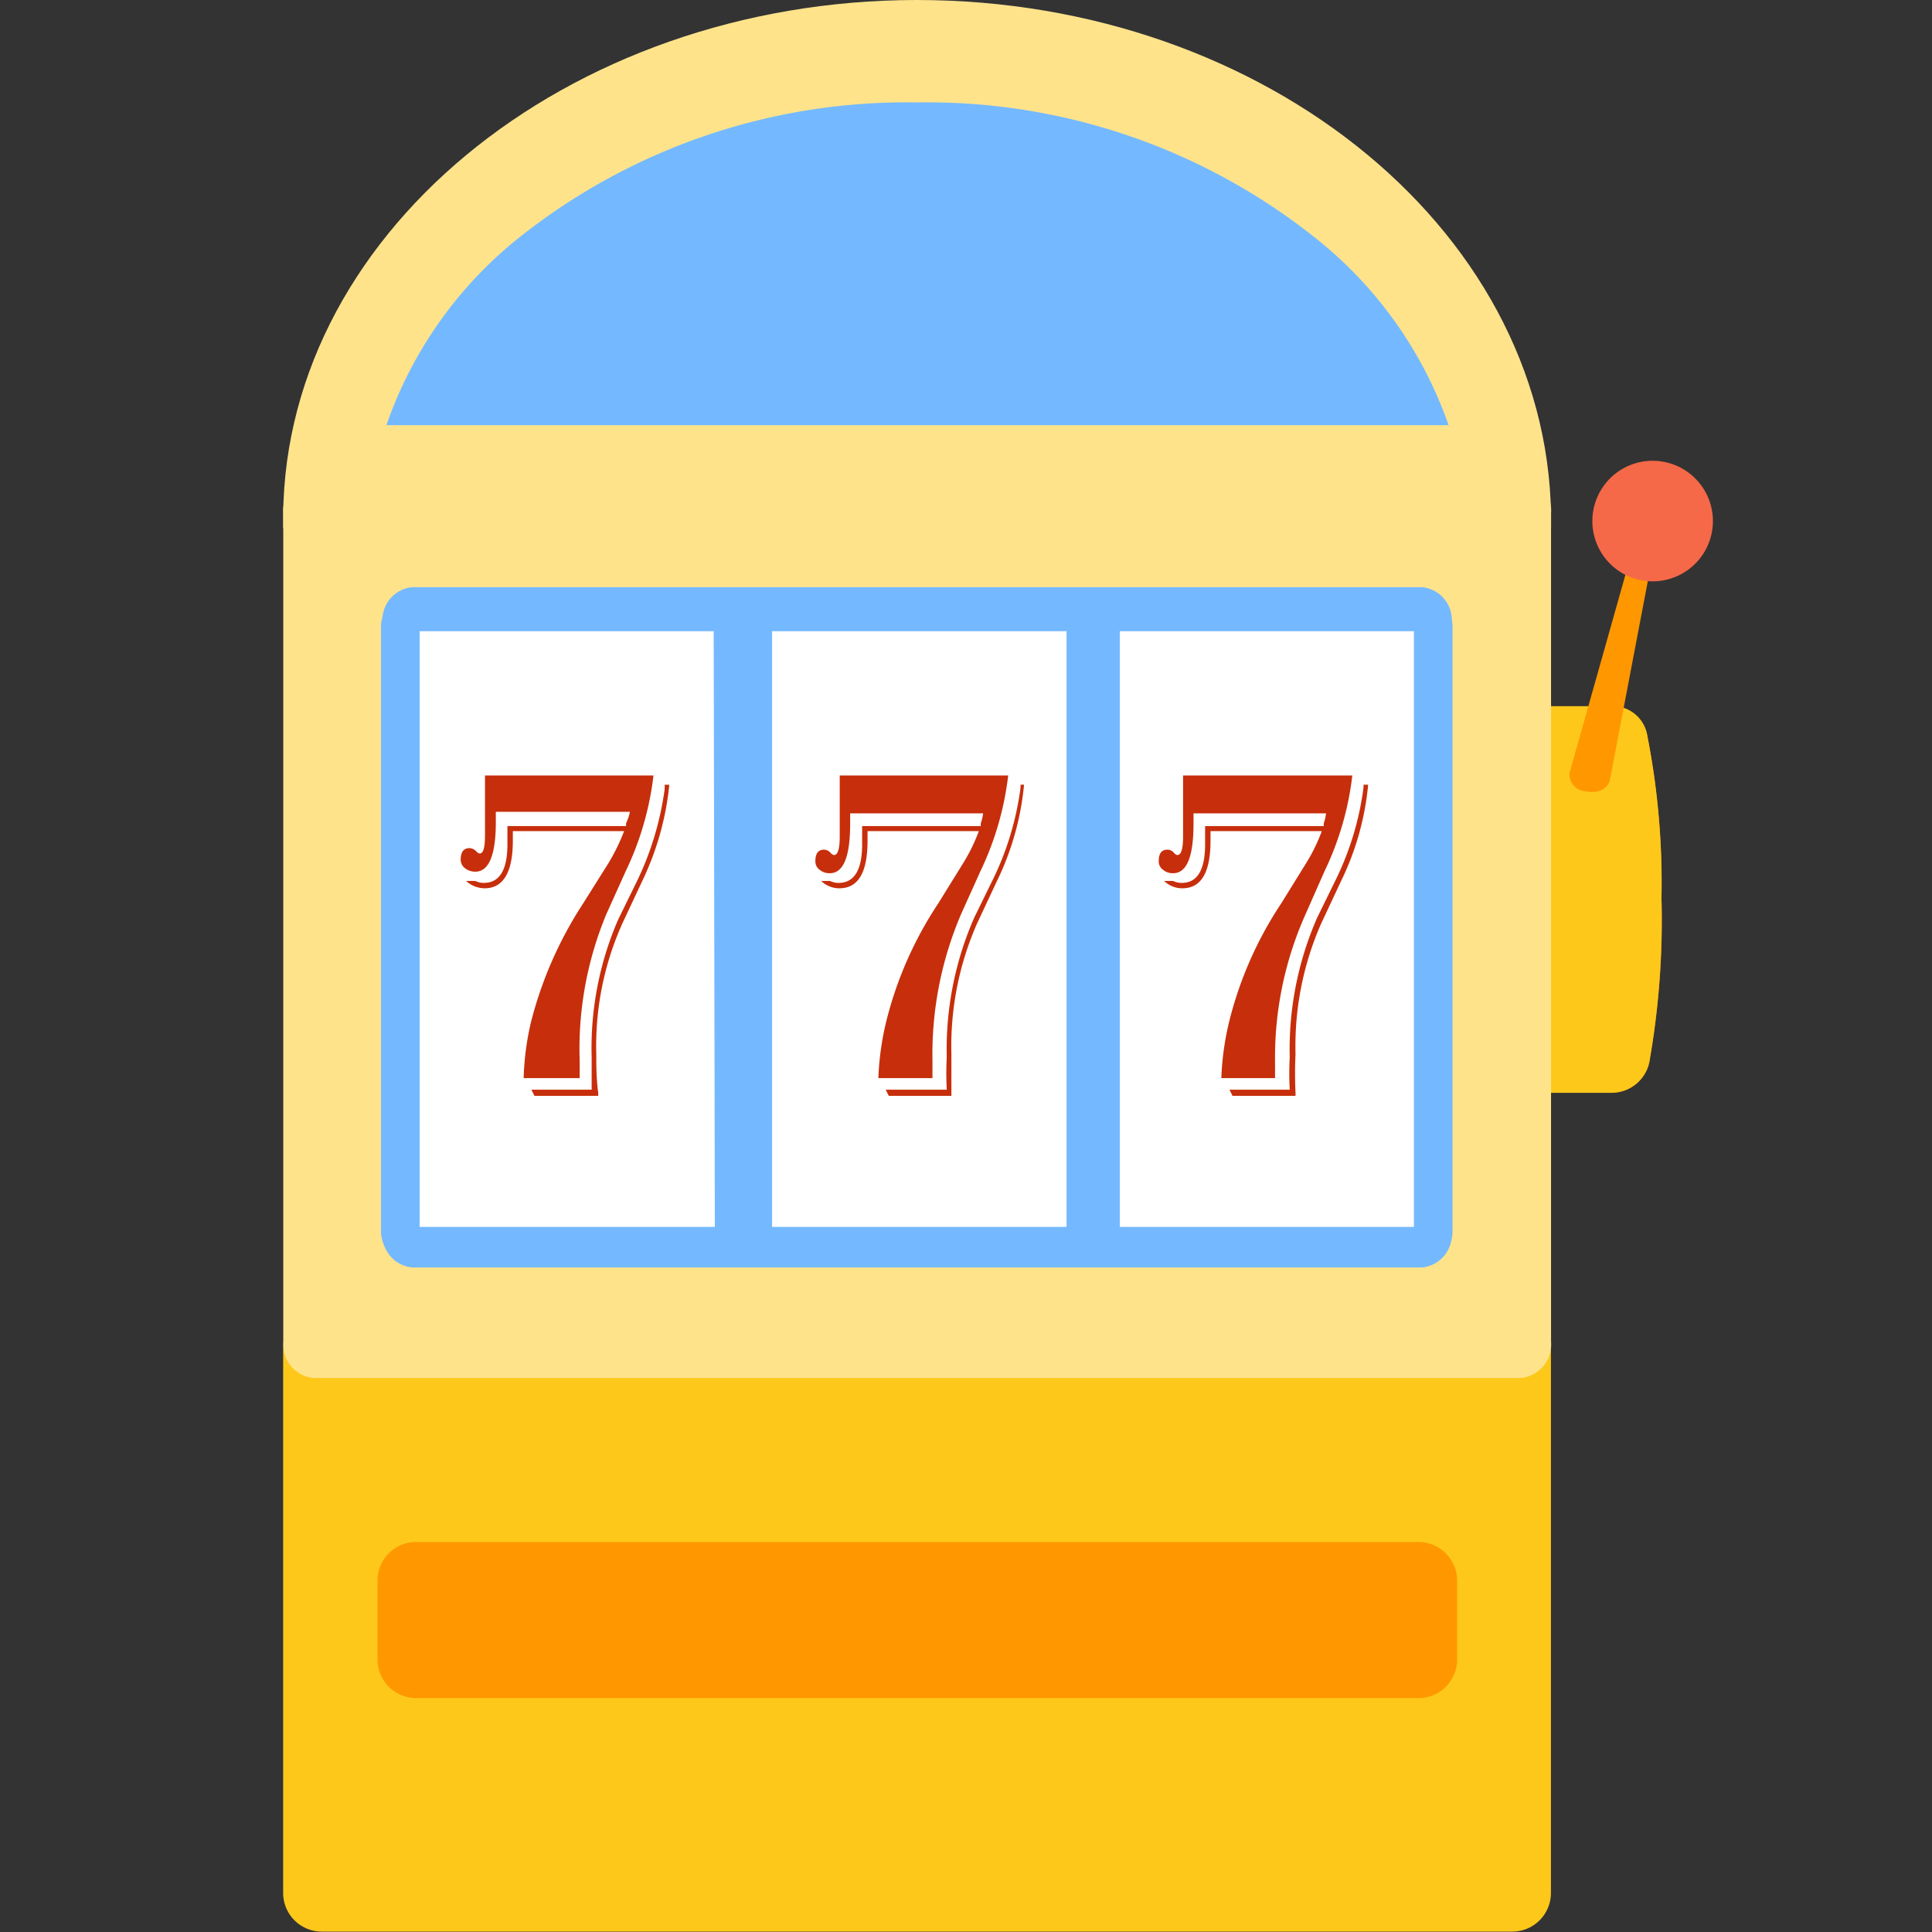 <svg width="50" height="50" fill="none" xmlns="http://www.w3.org/2000/svg"><rect width="100%" height="100%" fill="#333333" stroke="none"/><path d="M39.138 33.984H8.328a1 1 0 00-1 1V48.99a1 1 0 001 1h30.81a1 1 0 001-1V34.985a1 1 0 00-1-1z" fill="#FEC81A"/><path d="M36.71 39.906H10.77a1 1 0 00-1 1v2.041a1 1 0 001 1h25.94a1 1 0 001-1v-2.04a1 1 0 00-1-1z" fill="#FF9800"/><path d="M41.729 28.281h-2.26V18.277h2.31a.93.93 0 01.86.79c.264 1.378.385 2.78.36 4.182a20.467 20.467 0 01-.31 4.192 1 1 0 01-.96.84z" fill="#E08003"/><path d="M41.699 28.281h-2.23V18.277h2.33a.9.9 0 01.83.75c.276 1.39.4 2.806.37 4.222a21.378 21.378 0 01-.3 4.162 1 1 0 01-1 .87z" fill="#FEC81A"/><path d="M40.618 20.008a.44.44 0 00.4.47c.59.11.65-.31.65-.31l1.4-7.343-.39-.12-2.06 7.303z" fill="#FF9800"/><path d="M42.77 15.045a1.56 1.56 0 100-3.12 1.56 1.56 0 000 3.12z" fill="#F56948"/><path d="M7.56 13.405v21.319a.63.63 0 00.56.67h31.23a.63.63 0 00.56-.67V13.275a12.008 12.008 0 00-4.8-9.164A18.125 18.125 0 0023.73.27a17.423 17.423 0 00-13.39 5.822 11.527 11.527 0 00-2.78 7.313z" fill="#D37902"/><path d="M40.141 34.723a.87.87 0 01-.79.94H8.121a.87.87 0 01-.79-.94V13.284a.88.88 0 01.79-.95h31.23a.88.88 0 01.79.95v21.439z" fill="#FFE38B"/><path d="M37.57 31.892a.85.85 0 01-.77.91H10.67a.85.85 0 01-.77-.91V16.106a.85.85 0 01.77-.91H36.8a.85.85 0 01.77.91v15.786z" fill="#74B9FF"/><path d="M19 31.822a.4.4 0 01-.36.43h-7.92a.4.4 0 01-.36-.43V16.266a.4.4 0 01.36-.43h7.89a.4.4 0 01.36.43L19 31.822z" fill="#fff" stroke="#74B9FF" stroke-miterlimit="10"/><path d="M16.912 20.068c-.101.862-.344 1.7-.72 2.481l-.5 1.11a9.065 9.065 0 00-.69 3.792v.45h-1.45c.014-.488.077-.974.19-1.45.278-1.091.734-2.129 1.35-3.071l.66-1.05a5.25 5.25 0 00.4-.821h-2.88v.25c0 .82-.25 1.23-.73 1.23a.72.72 0 01-.48-.19h.24a.472.472 0 00.22.05c.41 0 .61-.34.61-1v-.47h3.07v-.07c.045-.096.08-.197.1-.3h-3.47v.26c0 .86-.18 1.29-.53 1.29a.44.44 0 01-.27-.09.289.289 0 01-.11-.22c0-.2.08-.3.23-.3a.259.259 0 01.18.09.15.15 0 00.08.05c.1 0 .14-.16.14-.48v-1.54h4.36zm.41.24a7.447 7.447 0 01-.7 2.491l-.52 1.11a7.735 7.735 0 00-.67 3.372c0 .29 0 .64.05 1v.08h-1.65l-.08-.16h1.56v-.84a8.336 8.336 0 01.69-3.571l.49-1c.36-.749.599-1.549.71-2.371v-.11h.12z" fill="#C72E0B"/><path d="M28.102 31.822a.41.41 0 01-.37.43h-7.89a.4.4 0 01-.36-.43V16.266a.4.4 0 01.36-.43h7.89a.41.41 0 01.37.43v15.556z" fill="#fff" stroke="#74B9FF" stroke-miterlimit="10"/><path d="M26.092 20.068c-.101.862-.345 1.7-.72 2.481l-.5 1.11a9.224 9.224 0 00-.74 3.792v.45h-1.4c.018-.488.085-.974.2-1.45a9.765 9.765 0 011.35-3.071l.65-1.05c.16-.26.295-.535.4-.821h-2.88v.25c0 .82-.24 1.23-.73 1.23a.67.67 0 01-.47-.19h.23c.068.034.143.051.22.05.41 0 .61-.34.61-1v-.47h3.07v-.07c.03-.084.05-.172.06-.26h-3.44v.26c0 .86-.17 1.29-.53 1.29a.39.39 0 01-.26-.09.26.26 0 01-.11-.22c0-.2.07-.3.23-.3a.24.24 0 01.17.09.15.15 0 00.08.05c.1 0 .15-.16.15-.48v-1.58h4.36zm.41.24a7.218 7.218 0 01-.7 2.491l-.52 1.11a7.886 7.886 0 00-.66 3.372v1.08h-1.62l-.08-.16h1.58a7.851 7.851 0 010-.84 8.486 8.486 0 01.71-3.611l.49-1a7.654 7.654 0 00.71-2.372v-.07h.09z" fill="#C72E0B"/><path d="M37.092 31.822a.4.4 0 01-.36.43h-7.89a.4.4 0 01-.36-.43V16.266a.4.4 0 01.36-.43h7.89a.4.4 0 01.36.43v15.556z" fill="#fff" stroke="#74B9FF" stroke-miterlimit="10"/><path d="M34.998 20.068c-.1.862-.344 1.7-.72 2.481l-.49 1.11a9.067 9.067 0 00-.79 3.792v.45h-1.39c.018-.488.085-.974.2-1.45a9.765 9.765 0 011.35-3.071l.65-1.05c.161-.26.295-.535.4-.821h-2.88v.25c0 .82-.24 1.23-.73 1.23a.67.67 0 01-.47-.19h.23a.53.53 0 00.23.05c.4 0 .6-.34.6-1v-.47h3.07v-.07c.03-.084.05-.172.06-.26h-3.43v.26c0 .86-.17 1.29-.53 1.29a.39.39 0 01-.26-.09.26.26 0 01-.11-.22c0-.2.07-.3.23-.3a.22.22 0 01.17.09.15.15 0 00.08.05c.1 0 .15-.16.15-.48v-1.58h4.38zm.41.24a7.216 7.216 0 01-.7 2.491l-.52 1.11a7.886 7.886 0 00-.66 3.372c-.016.334-.016.667 0 1v.08h-1.63l-.08-.16h1.56a7.851 7.851 0 010-.84 8.486 8.486 0 01.71-3.611l.49-1a7.654 7.654 0 00.71-2.372v-.07h.12z" fill="#C72E0B"/><path d="M40.141 13.675C40.261 6.112 32.811 0 23.731 0s-16.57 6.152-16.4 13.675h32.81z" fill="#FFE38B"/><path d="M10 11.004a10.674 10.674 0 013.43-4.852 16.106 16.106 0 0110.3-3.501 16.116 16.116 0 0110.33 3.521 10.674 10.674 0 013.43 4.832H10z" fill="#74B9FF"/></svg>